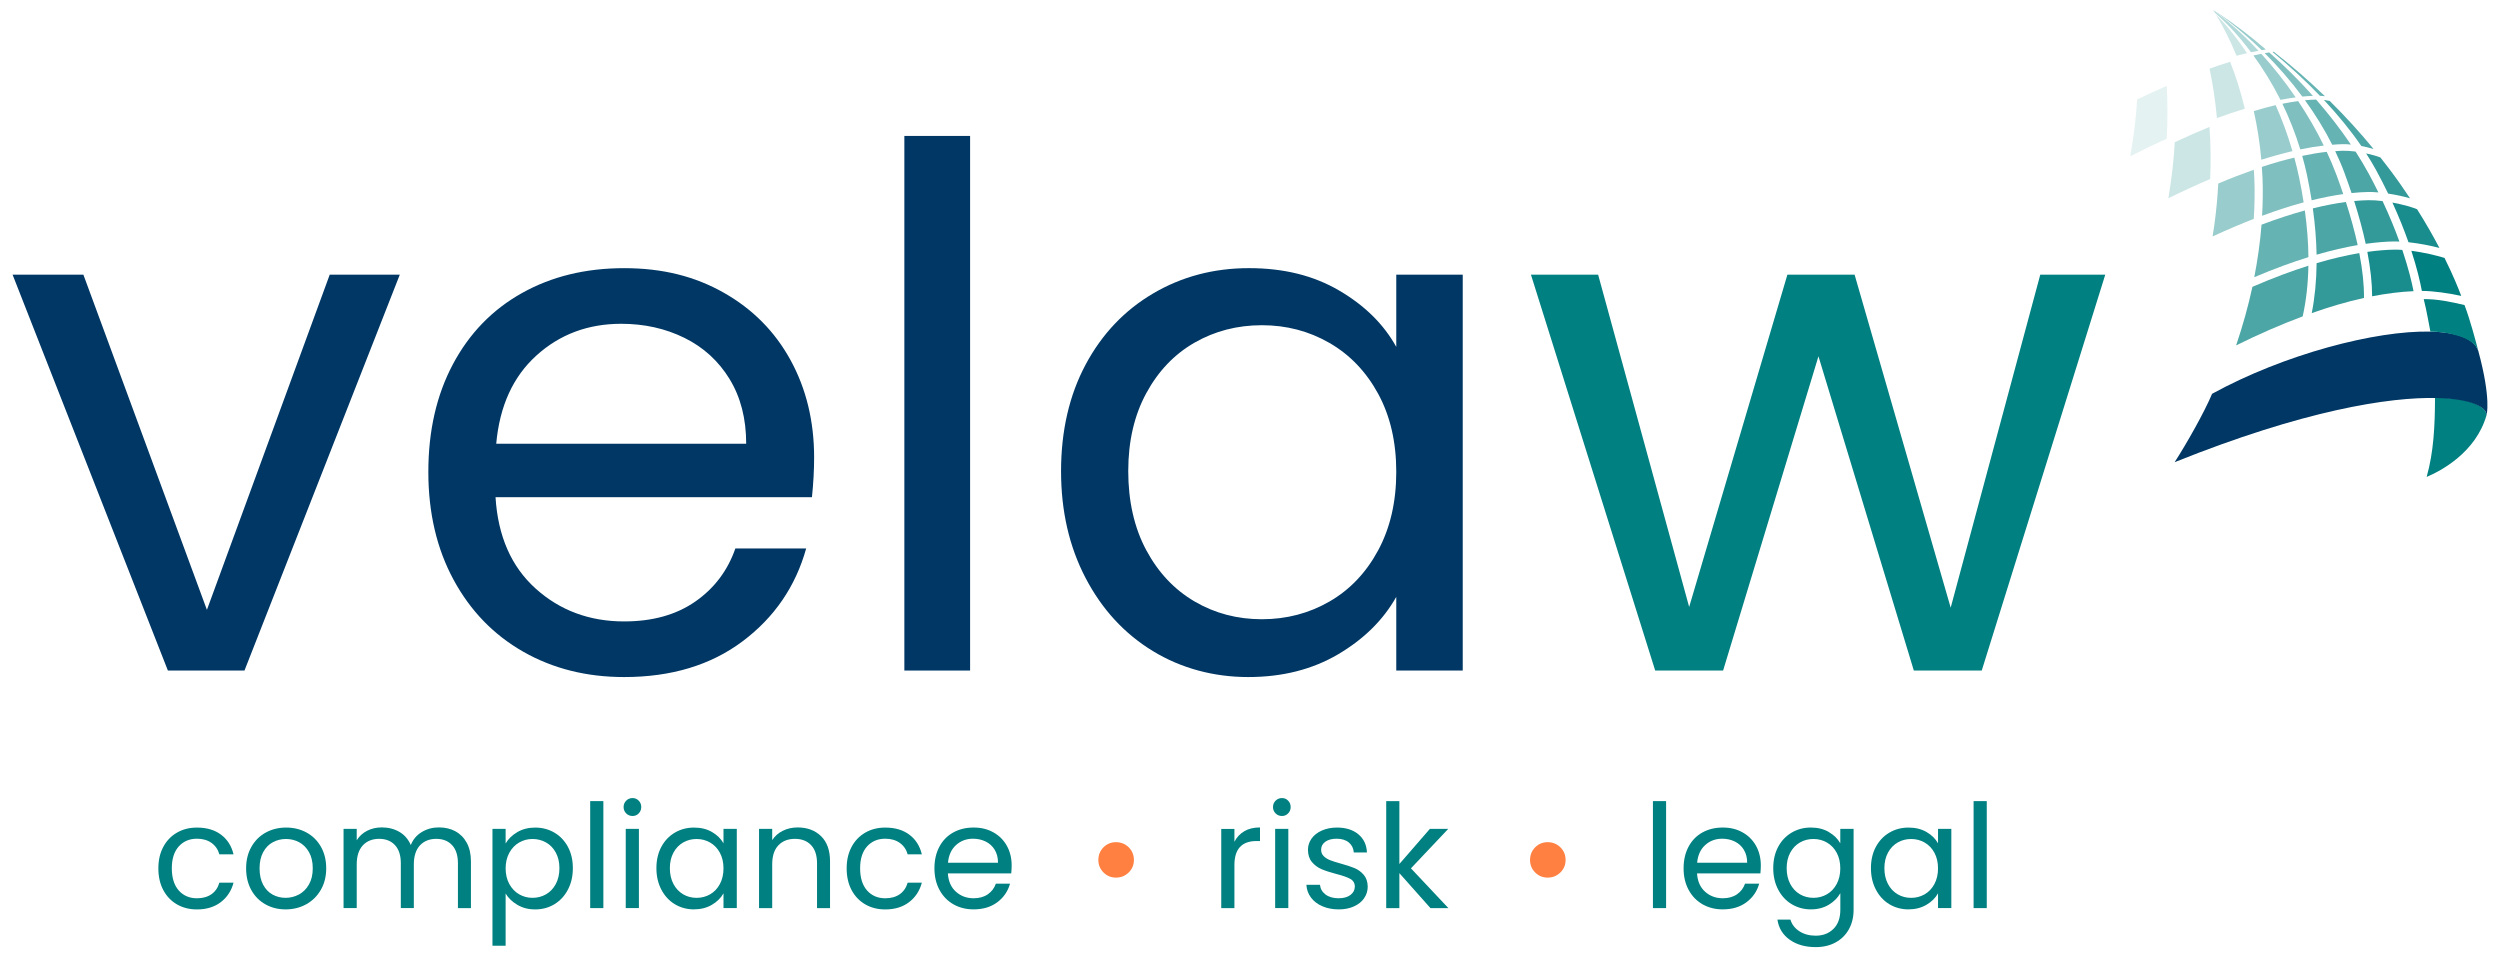 <svg xmlns="http://www.w3.org/2000/svg" id="Layer_1" viewBox="0 0 1280 490"><defs><style>.cls-1{fill:#80bfbf;}.cls-1,.cls-2,.cls-3,.cls-4,.cls-5,.cls-6,.cls-7,.cls-8,.cls-9,.cls-10,.cls-11,.cls-12{stroke-width:0px;}.cls-2{fill:#4ca6a6;}.cls-3{fill:#399;}.cls-4{fill:#9cc;}.cls-5{fill:#198d8d;}.cls-6{fill:#b2d9d9;}.cls-7{fill:#cce6e6;}.cls-8{fill:#ff8040;}.cls-9{fill:#e5f2f2;}.cls-10{fill:#003764;}.cls-11{fill:#66b3b3;}.cls-12{fill:teal;}</style></defs><path class="cls-12" d="m83.6,433.6c1.68-3.13,4.01-5.56,7-7.29,2.98-1.73,6.4-2.59,10.25-2.59,4.98,0,9.09,1.21,12.32,3.63,3.23,2.42,5.37,5.77,6.4,10.07h-7.25c-.69-2.47-2.04-4.42-4.03-5.85-2-1.43-4.48-2.15-7.44-2.15-3.85,0-6.96,1.32-9.33,3.96-2.37,2.64-3.55,6.38-3.55,11.21s1.19,8.66,3.55,11.33c2.37,2.66,5.48,4,9.33,4,2.96,0,5.43-.69,7.4-2.07,1.97-1.38,3.33-3.36,4.07-5.92h7.25c-1.09,4.15-3.26,7.46-6.51,9.96-3.26,2.49-7.33,3.74-12.21,3.74-3.85,0-7.27-.86-10.25-2.59-2.99-1.73-5.32-4.17-7-7.33-1.68-3.16-2.52-6.86-2.52-11.1s.84-7.86,2.52-10.99Z"></path><path class="cls-12" d="m135.89,463.02c-3.08-1.73-5.5-4.18-7.25-7.37-1.75-3.18-2.63-6.87-2.63-11.07s.9-7.81,2.7-10.99c1.8-3.18,4.26-5.63,7.37-7.33,3.11-1.7,6.59-2.55,10.44-2.55s7.33.85,10.44,2.55,5.56,4.13,7.36,7.29c1.8,3.16,2.7,6.84,2.7,11.03s-.92,7.88-2.78,11.07-4.36,5.64-7.51,7.37c-3.16,1.73-6.66,2.59-10.51,2.59s-7.24-.86-10.33-2.59Zm17.14-5.03c2.12-1.13,3.84-2.84,5.14-5.11,1.31-2.27,1.96-5.03,1.96-8.29s-.64-6.02-1.92-8.29c-1.28-2.27-2.96-3.96-5.03-5.07-2.07-1.11-4.32-1.67-6.74-1.67s-4.73.56-6.77,1.67c-2.05,1.11-3.69,2.8-4.92,5.07-1.23,2.27-1.85,5.03-1.85,8.29s.61,6.1,1.81,8.36c1.21,2.27,2.82,3.96,4.85,5.07s4.24,1.67,6.66,1.67,4.69-.57,6.81-1.7Z"></path><path class="cls-12" d="m233.12,425.61c2.47,1.31,4.42,3.27,5.85,5.88,1.43,2.62,2.15,5.8,2.15,9.55v23.91h-6.66v-22.95c0-4.05-1-7.14-3-9.29s-4.7-3.22-8.11-3.22-6.29,1.12-8.36,3.37c-2.07,2.25-3.11,5.49-3.11,9.73v22.35h-6.66v-22.95c0-4.05-1-7.14-3-9.29-2-2.15-4.7-3.22-8.11-3.22s-6.29,1.12-8.36,3.37c-2.07,2.25-3.11,5.49-3.11,9.73v22.35h-6.74v-40.56h6.74v5.85c1.33-2.12,3.12-3.75,5.37-4.89,2.24-1.13,4.72-1.7,7.44-1.7,3.41,0,6.41.77,9.03,2.29,2.62,1.53,4.56,3.77,5.85,6.74,1.13-2.86,3.01-5.08,5.63-6.66,2.62-1.58,5.53-2.37,8.73-2.37s5.97.65,8.44,1.96Z"></path><path class="cls-12" d="m264.84,426.05c2.64-1.55,5.71-2.33,9.21-2.33s6.87.86,9.81,2.59c2.93,1.73,5.24,4.16,6.92,7.29,1.68,3.13,2.52,6.77,2.52,10.92s-.84,7.75-2.52,10.96c-1.68,3.21-3.99,5.7-6.92,7.48-2.94,1.78-6.21,2.66-9.81,2.66s-6.5-.78-9.14-2.33c-2.64-1.55-4.65-3.49-6.03-5.81v26.72h-6.74v-59.81h6.74v7.48c1.33-2.32,3.32-4.26,5.96-5.81Zm19.73,10.47c-1.23-2.27-2.9-4-5-5.18-2.1-1.18-4.4-1.78-6.92-1.78s-4.75.61-6.85,1.81c-2.1,1.21-3.78,2.96-5.03,5.26s-1.89,4.95-1.89,7.96.63,5.74,1.89,8.03,2.94,4.05,5.03,5.26c2.1,1.21,4.38,1.81,6.85,1.81s4.82-.6,6.92-1.81c2.1-1.21,3.76-2.96,5-5.26,1.23-2.29,1.85-5,1.85-8.11s-.62-5.72-1.85-7.99Z"></path><path class="cls-12" d="m308.92,410.17v54.78h-6.74v-54.78h6.74Z"></path><path class="cls-12" d="m320.61,416.46c-.89-.89-1.33-1.97-1.33-3.26s.44-2.37,1.33-3.26c.89-.89,1.97-1.33,3.26-1.33s2.28.44,3.15,1.33,1.3,1.97,1.3,3.26-.43,2.37-1.3,3.26c-.86.89-1.91,1.33-3.15,1.33s-2.37-.44-3.26-1.33Zm6.51,7.92v40.56h-6.74v-40.56h6.74Z"></path><path class="cls-12" d="m338.6,433.6c1.68-3.13,3.98-5.56,6.92-7.29,2.94-1.73,6.21-2.59,9.81-2.59s6.64.77,9.25,2.29c2.61,1.53,4.56,3.45,5.85,5.77v-7.4h6.81v40.56h-6.81v-7.55c-1.33,2.37-3.32,4.33-5.96,5.88-2.64,1.55-5.71,2.33-9.22,2.33s-6.86-.89-9.77-2.66-5.21-4.27-6.88-7.48c-1.68-3.21-2.52-6.86-2.52-10.96s.84-7.78,2.52-10.92Zm29.98,3c-1.23-2.27-2.9-4.01-5-5.22-2.1-1.21-4.4-1.81-6.92-1.81s-4.81.59-6.88,1.78c-2.07,1.18-3.73,2.91-4.96,5.18-1.23,2.27-1.85,4.94-1.85,7.99s.62,5.81,1.85,8.11,2.89,4.05,4.96,5.26c2.07,1.21,4.37,1.81,6.88,1.81s4.82-.6,6.92-1.81c2.1-1.21,3.76-2.96,5-5.26,1.23-2.29,1.85-4.97,1.85-8.03s-.62-5.72-1.85-7.99Z"></path><path class="cls-12" d="m420.39,428.12c3.06,2.99,4.59,7.29,4.59,12.92v23.91h-6.66v-22.95c0-4.05-1.01-7.14-3.04-9.29s-4.79-3.22-8.29-3.22-6.38,1.11-8.47,3.33c-2.1,2.22-3.15,5.45-3.15,9.7v22.43h-6.74v-40.56h6.74v5.77c1.33-2.07,3.15-3.68,5.44-4.81,2.29-1.13,4.82-1.7,7.59-1.7,4.93,0,8.93,1.49,11.99,4.48Z"></path><path class="cls-12" d="m436.01,433.6c1.68-3.13,4.01-5.56,7-7.29,2.98-1.73,6.4-2.59,10.25-2.59,4.98,0,9.09,1.21,12.32,3.63,3.23,2.42,5.37,5.77,6.4,10.07h-7.25c-.69-2.47-2.04-4.42-4.03-5.85-2-1.43-4.48-2.15-7.44-2.15-3.85,0-6.96,1.32-9.33,3.96-2.37,2.64-3.55,6.38-3.55,11.21s1.19,8.66,3.55,11.33c2.37,2.66,5.48,4,9.33,4,2.96,0,5.43-.69,7.4-2.07,1.97-1.38,3.33-3.36,4.07-5.92h7.25c-1.09,4.15-3.26,7.46-6.51,9.96-3.26,2.49-7.33,3.74-12.21,3.74-3.85,0-7.27-.86-10.25-2.59-2.99-1.73-5.32-4.17-7-7.33-1.68-3.16-2.52-6.86-2.52-11.1s.84-7.86,2.52-10.99Z"></path><path class="cls-12" d="m517.73,447.18h-32.42c.25,4,1.62,7.12,4.11,9.36,2.49,2.25,5.52,3.37,9.07,3.37,2.91,0,5.34-.68,7.29-2.04,1.95-1.36,3.32-3.17,4.11-5.44h7.25c-1.09,3.9-3.26,7.07-6.51,9.51-3.26,2.44-7.3,3.66-12.14,3.66-3.85,0-7.29-.86-10.33-2.59-3.03-1.73-5.42-4.18-7.14-7.37s-2.59-6.87-2.59-11.07.84-7.87,2.52-11.03c1.68-3.16,4.03-5.59,7.07-7.29,3.04-1.7,6.53-2.55,10.48-2.55s7.25.84,10.21,2.52c2.96,1.68,5.24,3.99,6.85,6.92,1.6,2.94,2.41,6.25,2.41,9.96,0,1.28-.07,2.64-.22,4.07Zm-8.44-12.1c-1.14-1.85-2.68-3.26-4.63-4.22-1.95-.96-4.11-1.44-6.48-1.44-3.41,0-6.3,1.09-8.7,3.26-2.39,2.17-3.76,5.18-4.11,9.03h25.61c0-2.57-.57-4.77-1.7-6.62Z"></path><path class="cls-8" d="m564.99,446.7c-1.75-1.75-2.63-3.89-2.63-6.4s.88-4.72,2.63-6.48c1.75-1.75,3.89-2.63,6.4-2.63s4.74.88,6.51,2.63c1.78,1.75,2.66,3.91,2.66,6.48s-.89,4.65-2.66,6.4c-1.78,1.75-3.95,2.63-6.51,2.63s-4.65-.88-6.4-2.63Z"></path><path class="cls-12" d="m637.09,425.57c2.19-1.28,4.87-1.92,8.03-1.92v6.96h-1.78c-7.55,0-11.32,4.1-11.32,12.29v22.06h-6.74v-40.56h6.74v6.59c1.18-2.32,2.87-4.12,5.07-5.4Z"></path><path class="cls-12" d="m653.11,416.46c-.89-.89-1.33-1.97-1.33-3.26s.44-2.37,1.33-3.26c.89-.89,1.97-1.33,3.26-1.33s2.28.44,3.15,1.33,1.3,1.97,1.3,3.26-.43,2.37-1.3,3.26c-.86.89-1.91,1.33-3.15,1.33s-2.37-.44-3.26-1.33Zm6.51,7.92v40.56h-6.74v-40.56h6.74Z"></path><path class="cls-12" d="m677.09,464.02c-2.47-1.06-4.42-2.54-5.85-4.44-1.43-1.9-2.22-4.08-2.37-6.55h6.96c.2,2.02,1.15,3.68,2.85,4.96,1.7,1.28,3.93,1.92,6.7,1.92,2.57,0,4.59-.57,6.07-1.7,1.48-1.13,2.22-2.57,2.22-4.29s-.79-3.1-2.37-3.96c-1.58-.86-4.02-1.71-7.33-2.55-3.01-.79-5.47-1.59-7.36-2.41-1.9-.81-3.53-2.02-4.89-3.63-1.36-1.6-2.04-3.71-2.04-6.33,0-2.07.62-3.97,1.85-5.7,1.23-1.73,2.98-3.1,5.26-4.11,2.27-1.01,4.86-1.52,7.77-1.52,4.49,0,8.12,1.14,10.88,3.41,2.76,2.27,4.24,5.38,4.44,9.33h-6.74c-.15-2.12-1-3.82-2.55-5.11-1.55-1.28-3.64-1.92-6.25-1.92-2.42,0-4.34.52-5.77,1.55s-2.15,2.39-2.15,4.07c0,1.33.43,2.43,1.3,3.29.86.86,1.95,1.55,3.26,2.07,1.31.52,3.12,1.1,5.44,1.74,2.91.79,5.28,1.57,7.11,2.33,1.82.77,3.39,1.91,4.7,3.44,1.31,1.53,1.99,3.53,2.04,6,0,2.22-.62,4.22-1.85,6s-2.97,3.17-5.22,4.18c-2.25,1.01-4.83,1.52-7.74,1.52-3.11,0-5.9-.53-8.36-1.59Z"></path><path class="cls-12" d="m732.39,464.95l-15.91-17.91v17.91h-6.74v-54.78h6.74v32.2l15.62-17.99h9.4l-19.1,20.21,19.17,20.36h-9.18Z"></path><path class="cls-8" d="m786.01,446.7c-1.75-1.75-2.63-3.89-2.63-6.4s.88-4.72,2.63-6.48c1.75-1.75,3.89-2.63,6.4-2.63s4.74.88,6.51,2.63c1.78,1.75,2.66,3.91,2.66,6.48s-.89,4.65-2.66,6.4c-1.78,1.75-3.95,2.63-6.51,2.63s-4.65-.88-6.4-2.63Z"></path><path class="cls-12" d="m853.04,410.17v54.78h-6.74v-54.78h6.74Z"></path><path class="cls-12" d="m901.3,447.18h-32.42c.25,4,1.62,7.12,4.11,9.36,2.49,2.25,5.52,3.37,9.07,3.37,2.91,0,5.34-.68,7.29-2.04,1.95-1.36,3.32-3.17,4.11-5.44h7.25c-1.09,3.9-3.26,7.07-6.51,9.51-3.26,2.44-7.3,3.66-12.14,3.66-3.85,0-7.29-.86-10.33-2.59-3.03-1.73-5.42-4.18-7.14-7.37-1.73-3.18-2.59-6.87-2.59-11.07s.84-7.87,2.52-11.03c1.68-3.16,4.03-5.59,7.07-7.29,3.04-1.7,6.53-2.55,10.48-2.55s7.25.84,10.21,2.52c2.96,1.68,5.24,3.99,6.85,6.92,1.6,2.94,2.41,6.25,2.41,9.96,0,1.28-.07,2.64-.22,4.07Zm-8.44-12.1c-1.14-1.85-2.68-3.26-4.63-4.22-1.95-.96-4.11-1.44-6.48-1.44-3.41,0-6.3,1.09-8.7,3.26-2.39,2.17-3.76,5.18-4.11,9.03h25.61c0-2.57-.57-4.77-1.7-6.62Z"></path><path class="cls-12" d="m936.35,426.01c2.64,1.53,4.6,3.45,5.88,5.77v-7.4h6.81v41.45c0,3.7-.79,7-2.37,9.88-1.58,2.89-3.84,5.14-6.77,6.77-2.94,1.63-6.35,2.44-10.25,2.44-5.33,0-9.77-1.26-13.32-3.78-3.55-2.52-5.65-5.95-6.29-10.29h6.66c.74,2.47,2.27,4.45,4.59,5.96,2.32,1.5,5.11,2.26,8.37,2.26,3.7,0,6.72-1.16,9.07-3.48,2.34-2.32,3.52-5.58,3.52-9.77v-8.51c-1.33,2.37-3.31,4.34-5.92,5.92-2.62,1.58-5.67,2.37-9.18,2.37s-6.87-.89-9.81-2.66-5.24-4.27-6.92-7.48c-1.68-3.21-2.52-6.86-2.52-10.96s.84-7.78,2.52-10.92c1.68-3.13,3.98-5.56,6.92-7.29,2.94-1.73,6.21-2.59,9.81-2.59s6.57.77,9.22,2.29Zm4.03,10.58c-1.23-2.27-2.9-4.01-5-5.22-2.1-1.21-4.4-1.81-6.92-1.81s-4.81.59-6.88,1.78c-2.07,1.18-3.73,2.91-4.96,5.18-1.23,2.27-1.85,4.94-1.85,7.99s.62,5.81,1.85,8.11,2.89,4.05,4.96,5.26c2.07,1.21,4.37,1.81,6.88,1.81s4.82-.6,6.92-1.81c2.1-1.21,3.76-2.96,5-5.26,1.23-2.29,1.85-4.97,1.85-8.03s-.62-5.72-1.85-7.99Z"></path><path class="cls-12" d="m960.44,433.6c1.68-3.13,3.98-5.56,6.92-7.29,2.94-1.73,6.21-2.59,9.81-2.59s6.64.77,9.25,2.29c2.61,1.53,4.56,3.45,5.85,5.77v-7.4h6.81v40.56h-6.81v-7.55c-1.33,2.37-3.32,4.33-5.96,5.88-2.64,1.55-5.71,2.33-9.22,2.33s-6.86-.89-9.77-2.66-5.21-4.27-6.88-7.48c-1.68-3.21-2.52-6.86-2.52-10.96s.84-7.78,2.52-10.92Zm29.98,3c-1.23-2.27-2.9-4.01-5-5.22-2.1-1.21-4.4-1.81-6.92-1.81s-4.81.59-6.88,1.78c-2.07,1.18-3.73,2.91-4.96,5.18-1.23,2.27-1.85,4.94-1.85,7.99s.62,5.81,1.85,8.11,2.89,4.05,4.96,5.26c2.07,1.21,4.37,1.81,6.88,1.81s4.82-.6,6.92-1.81c2.1-1.21,3.76-2.96,5-5.26,1.23-2.29,1.85-4.97,1.85-8.03s-.62-5.72-1.85-7.99Z"></path><path class="cls-12" d="m1017.22,410.17v54.78h-6.74v-54.78h6.74Z"></path><path class="cls-10" d="m105.94,312.25l62.88-171.63h35.88l-79.53,202.7h-39.21L6.44,140.62h36.25l63.25,171.63Z"></path><path class="cls-10" d="m415.72,254.55h-162.01c1.23,19.97,8.07,35.57,20.53,46.79,12.45,11.22,27.56,16.83,45.31,16.83,14.55,0,26.69-3.39,36.43-10.17,9.74-6.78,16.58-15.84,20.53-27.19h36.25c-5.43,19.48-16.28,35.32-32.55,47.53-16.28,12.21-36.5,18.31-60.66,18.31-19.23,0-36.43-4.31-51.6-12.95-15.17-8.63-27.07-20.9-35.69-36.8-8.63-15.91-12.95-34.34-12.95-55.3s4.19-39.33,12.58-55.11c8.38-15.78,20.16-27.93,35.33-36.43,15.17-8.51,32.61-12.76,52.34-12.76s36.25,4.2,51.04,12.58c14.8,8.39,26.2,19.92,34.21,34.59,8.01,14.67,12.02,31.26,12.02,49.75,0,6.42-.37,13.19-1.11,20.34Zm-42.17-60.48c-5.68-9.25-13.38-16.28-23.12-21.08-9.74-4.81-20.53-7.21-32.37-7.21-17.02,0-31.5,5.43-43.46,16.28-11.96,10.85-18.81,25.89-20.53,45.13h127.98c0-12.82-2.84-23.86-8.51-33.11Z"></path><path class="cls-10" d="m496.69,69.6v273.72h-33.66V69.6h33.66Z"></path><path class="cls-10" d="m555.83,186.67c8.38-15.66,19.91-27.8,34.59-36.43,14.67-8.63,31.01-12.95,49.01-12.95s33.16,3.83,46.24,11.47c13.07,7.65,22.81,17.26,29.22,28.85v-36.99h34.03v202.7h-34.03v-37.73c-6.66,11.84-16.59,21.64-29.78,29.41-13.19,7.77-28.55,11.65-46.05,11.65s-34.28-4.44-48.82-13.32c-14.55-8.88-26.02-21.33-34.4-37.36-8.39-16.03-12.58-34.27-12.58-54.74s4.19-38.9,12.58-54.56Zm149.81,14.98c-6.17-11.34-14.49-20.03-24.97-26.08-10.48-6.04-22.01-9.06-34.58-9.06s-24.04,2.96-34.4,8.88c-10.36,5.92-18.62,14.55-24.78,25.89-6.17,11.34-9.25,24.66-9.25,39.95s3.08,29.04,9.25,40.5c6.16,11.47,14.43,20.22,24.78,26.26,10.36,6.05,21.82,9.06,34.4,9.06s24.1-3.02,34.58-9.06c10.48-6.04,18.8-14.8,24.97-26.26,6.16-11.47,9.25-24.84,9.25-40.13s-3.09-28.6-9.25-39.95Z"></path><path class="cls-12" d="m1077.9,140.62l-63.25,202.7h-34.77l-48.83-160.9-48.82,160.9h-34.77l-63.62-202.7h34.4l46.61,170.15,50.3-170.15h34.4l49.2,170.52,45.87-170.52h33.29Z"></path><path class="cls-12" d="m1246.73,203.76c-.05,14.07-.66,27.67-4.29,40.43,7.24-3.07,25.15-12.43,30.65-31.57.19-4.18-8.63-9.43-26.36-8.86Z"></path><path class="cls-10" d="m1268.87,179.65c-2.14-6.46-11.3-9.58-24.52-9.87-28.16-.63-74.81,11.59-111.76,31.84-3.91,9.38-13.15,25.69-19.18,35.02,65.72-26.4,109.8-33.54,134.7-32.84,17.11.48,25.18,4.66,24.98,8.83,0,.02,2.56-8.11-4.21-32.98Z"></path><path class="cls-11" d="m1180.08,107.76c-6.6,1.8-13.99,4.18-22.18,7.27-.68,8.81-1.95,17.81-3.71,26.89,10.19-4.32,19.42-7.68,27.73-10.26-.08-7.6-.7-15.58-1.84-23.9Z"></path><path class="cls-4" d="m1154.23,91.55c-.06-1.58-.19-3.09-.28-4.64-5.83,2.05-11.89,4.39-18.2,7.06-.35,6.83-1,13.93-2.02,21.3-.27,1.92-.57,3.85-.89,5.79,7.53-3.48,14.55-6.45,21.08-8.98.45-6.98.58-13.85.31-20.54Z"></path><path class="cls-2" d="m1184.17,106.69c1.15,8.24,1.79,16.15,1.92,23.71,7.89-2.29,14.89-3.87,21.04-4.92-1.5-6.86-3.52-14.24-6.04-22.07-4.88.64-10.5,1.68-16.92,3.28Z"></path><path class="cls-3" d="m1205.33,102.93c2.46,7.74,4.44,15.06,5.92,21.91,5.6-.8,10.42-1.15,14.46-1.22.86-.01,1.8,0,2.78.05-2.22-6.17-5.05-13.13-8.62-20.72-2.51-.31-5-.49-7.28-.45-2.16.04-4.59.17-7.27.42Z"></path><path class="cls-2" d="m1208.99,74.76c2.21.42,4.36.94,6.29,1.54-6.61-8.07-14.07-16.34-22.46-24.63-.97-.21-1.96-.37-2.98-.5,7.21,7.7,13.7,15.62,19.15,23.58Z"></path><path class="cls-5" d="m1233.13,124.02c5.15.56,10.93,1.63,15.86,2.93-3.12-5.96-6.91-12.63-11.44-19.81-2.09-.94-7.06-2.39-12.64-3.43,3.42,7.46,6.1,14.26,8.23,20.31Z"></path><path class="cls-4" d="m1165.12,53.83c-3.56.82-7.32,1.88-11.18,3.05,1.71,7.63,3.07,15.93,3.86,24.92,5.56-1.78,10.85-3.23,15.93-4.42-2.46-8.48-5.39-16.34-8.6-23.54Z"></path><path class="cls-11" d="m1181.22,89.84c.91,4.31,1.68,8.55,2.34,12.7,6.08-1.5,11.45-2.51,16.18-3.17-1.06-3.13-2.16-6.3-3.37-9.56-1.52-4.08-3.24-8.1-5.08-12.07-3.97.43-8.18,1.14-12.56,2.07.92,3.27,1.78,6.6,2.5,10.03Z"></path><path class="cls-2" d="m1195.64,77.41c1.69,3.58,3.28,7.21,4.66,10.93,1.33,3.58,2.54,7.07,3.69,10.5,3.18-.33,6.03-.5,8.53-.55,1.56-.03,3.34.06,5.22.23-1.54-3.13-3.18-6.33-4.98-9.65-2.02-3.71-4.27-7.48-6.71-11.27-2.23-.29-4.51-.46-6.65-.42-1.21.02-2.5.15-3.76.23Z"></path><path class="cls-1" d="m1174.69,80.7c-5.28,1.26-10.81,2.82-16.63,4.76.14,1.96.28,3.91.36,5.93.25,6.22.13,12.61-.23,19.09,7.81-2.89,14.91-5.15,21.28-6.87-.66-4.21-1.44-8.51-2.36-12.89-.72-3.43-1.54-6.75-2.42-10.01Z"></path><path class="cls-11" d="m1194.1,74.11c1.77-.13,3.55-.27,5.23-.3,1.34-.02,2.81.05,4.32.19-5.19-7.69-11.16-15.44-17.79-23.02-1.84.04-3.74.16-5.71.34,5.16,7.14,9.91,14.75,13.95,22.79Z"></path><path class="cls-7" d="m1131.27,64.98c-5.68,2.32-11.63,4.95-17.78,7.82-.53,8.95-1.57,18.55-3.28,28.69,7.38-3.63,14.52-6.9,21.4-9.82.41-9.47.25-18.4-.35-26.69Z"></path><path class="cls-1" d="m1178.79,49.44c1.87-.18,3.66-.28,5.42-.35-6.86-7.71-14.38-15.21-22.38-22.26-.75.12-1.52.26-2.28.4,6.69,6.66,13.23,14.1,19.24,22.21Z"></path><path class="cls-1" d="m1189.78,74.52c-3.86-7.92-8.31-15.55-13.12-22.76-2.59.34-5.29.8-8.08,1.37,3.49,7.19,6.61,14.99,9.17,23.36,4.2-.87,8.21-1.53,12.04-1.97Z"></path><path class="cls-11" d="m1187.79,49.04c.85.04,1.72.12,2.6.23-7.91-7.66-16.66-15.29-26.23-22.76-.22.03-.44.06-.67.09,8.63,7.1,16.82,14.64,24.3,22.44Z"></path><path class="cls-4" d="m1167.61,51.12c2.69-.52,5.28-.93,7.79-1.26-5.52-8.08-11.49-15.58-17.62-22.31-1.32.26-2.67.55-4.03.86,4.81,6.61,9.57,14.2,13.86,22.72Z"></path><path class="cls-3" d="m1216.45,86.87c2.31,4.24,4.38,8.32,6.28,12.25,3.88.58,7.86,1.43,11.21,2.42-3.23-4.87-6.76-9.93-10.68-15.12-1.44-1.91-2.95-3.85-4.49-5.79-1.63-.65-4.26-1.43-7.31-2.08,1.78,2.78,3.48,5.55,4.99,8.33Z"></path><path class="cls-2" d="m1153.24,146.85c-2.14,9.94-4.96,19.97-8.34,29.98,11.27-5.57,22.71-10.61,34.08-14.84,1.79-8.06,2.76-16.72,2.92-25.95-8.55,2.7-18.08,6.23-28.66,10.82Z"></path><path class="cls-3" d="m1207.96,129.59c-6.33,1.07-13.6,2.71-21.86,5.15-.08,9.04-.91,17.57-2.49,25.57,9.03-3.19,17.98-5.84,26.75-7.77.07-6.68-.73-14.37-2.4-22.95Z"></path><path class="cls-12" d="m1239.99,148.94c5.78.04,13.27,1.07,20.16,2.56-1.5-4.02-4.26-10.78-8.56-19.45-4.34-1.32-10.74-2.83-16.98-3.64,2.96,9.08,4.56,16.11,5.38,20.53Z"></path><path class="cls-5" d="m1225.79,127.82c-3.84.07-8.42.4-13.71,1.14,1.61,8.4,2.44,16.03,2.45,22.74,7.24-1.42,14.33-2.32,21.2-2.62-.81-4.21-2.51-11.5-5.75-21.13-1.45-.1-2.87-.15-4.2-.13Z"></path><path class="cls-6" d="m1152.54,26.76c1.29-.28,2.56-.53,3.81-.77-7.69-8.26-15.58-15.29-23.08-20.63.23.36.45.7.69,1.09,5.53,4.76,12.06,11.6,18.58,20.31Z"></path><path class="cls-7" d="m1134.55,7.41c3.14,5.18,6.91,12.26,10.55,21.13,1.82-.48,3.61-.91,5.38-1.32-5.83-8.7-11.47-15.37-15.93-19.81Z"></path><path class="cls-4" d="m1133.16,5.19c7.93,5.42,16.46,12.34,24.83,20.5.72-.13,1.43-.23,2.13-.35-7.79-6.74-16.02-13.05-24.55-18.68-.83-.55-1.66-1.05-2.5-1.58.03.04.05.08.08.12Z"></path><path class="cls-9" d="m1109.37,43.94c-5,2.2-10.06,4.53-15.14,6.96-.57,8.87-1.66,18.61-3.54,29.09,6.42-3.24,12.67-6.27,18.68-9,.53-9.89.44-18.95,0-27.05Z"></path><path class="cls-7" d="m1141.81,31.63c-3.43,1.05-6.94,2.23-10.52,3.52,1.6,7.58,2.93,16.04,3.78,25.31,4.94-1.8,9.71-3.42,14.28-4.8-2.14-9.06-4.77-17.09-7.54-24.03Z"></path><path class="cls-12" d="m1244.35,169.77c5.63.13,9.14.74,13.42,1.94,5.77,1.61,9.88,4.23,11.11,7.94-1.02-3.9-3.99-15.45-7.05-23.46-7.11-1.69-14.07-3.12-20.88-3.04,1.7,6.7,3.01,14.97,3.41,16.62Z"></path></svg>